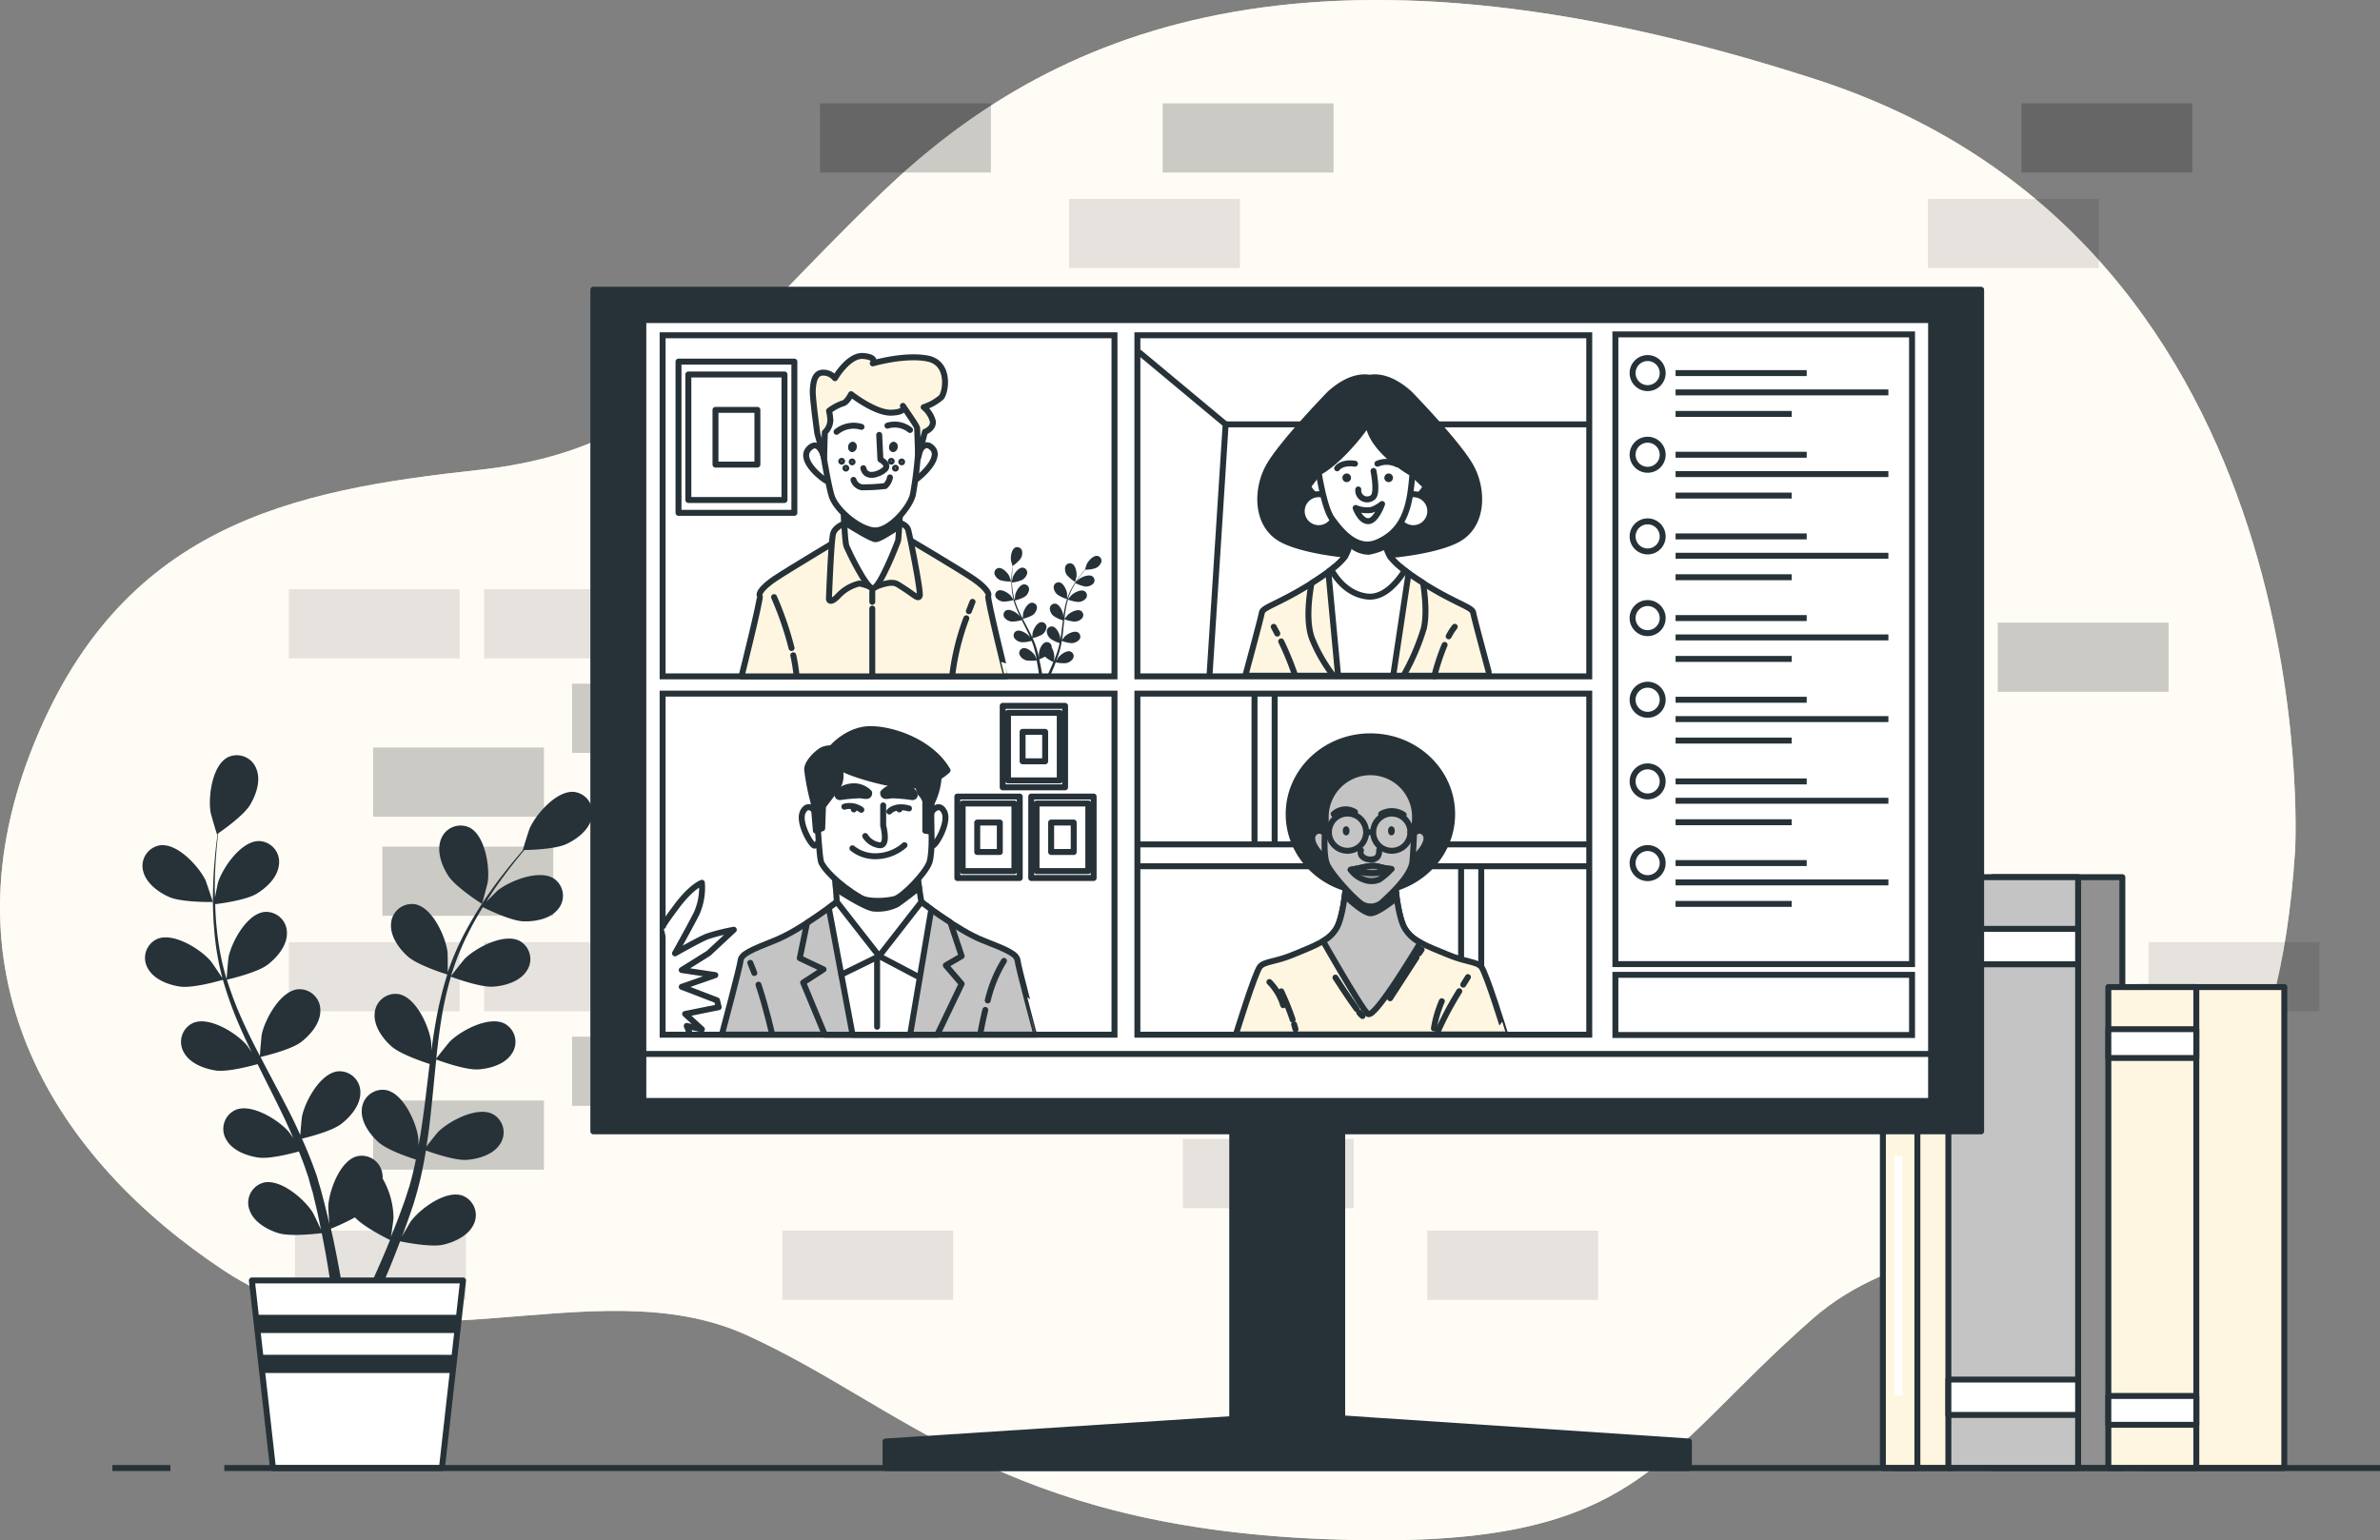 <svg xmlns="http://www.w3.org/2000/svg" width="400" height="258.929" viewBox="0 0 400 258.929">
  <rect x="0" y="0" width="400" height="258.929" fill="#808080" stroke="none"/>
  <g id="Group_video-bro" data-name="Group video-bro" transform="translate(-19.894 -21.23)">
    <g id="freepik--background-simple--inject-253" transform="translate(19.894 21.23)">
      <path id="Tracé_580" data-name="Tracé 580" d="M405.631,164.119s5.705-101.554-80.444-129.51-129.51-7.417-156.9,18.827S131.778,96.8,100.4,100.22s-60.476,9.128-75.31,47.354,3.994,68.463,32.52,87.291,61.617-1.141,87.861,10.84,42.79,31.95,96.419,34.232,55.341-13.122,82.727-37.084S400.5,243.992,405.631,164.119Z" transform="translate(-19.894 -21.23)" fill="#fff6e1"/>
      <path id="Tracé_581" data-name="Tracé 581" d="M405.631,164.119s5.705-101.554-80.444-129.51-129.51-7.417-156.9,18.827S131.778,96.8,100.4,100.22s-60.476,9.128-75.31,47.354,3.994,68.463,32.52,87.291,61.617-1.141,87.861,10.84,42.79,31.95,96.419,34.232,55.341-13.122,82.727-37.084S400.5,243.992,405.631,164.119Z" transform="translate(-19.894 -21.23)" fill="#fff" opacity="0.7"/>
    </g>
    <g id="freepik--Wall--inject-253" transform="translate(68.432 38.603)">
      <rect id="Rectangle_443" data-name="Rectangle 443" width="28.72" height="11.627" transform="translate(47.605 97.56)" opacity="0.2"/>
      <rect id="Rectangle_444" data-name="Rectangle 444" width="28.72" height="11.627" transform="translate(146.865 65.611)" opacity="0.2"/>
      <rect id="Rectangle_445" data-name="Rectangle 445" width="28.72" height="11.627" transform="translate(235.867 65.611)" opacity="0.2"/>
      <rect id="Rectangle_446" data-name="Rectangle 446" width="28.72" height="11.627" transform="translate(287.215 87.291)" opacity="0.2"/>
      <rect id="Rectangle_447" data-name="Rectangle 447" width="28.72" height="11.627" transform="translate(131.136 81.677)" opacity="0.1"/>
      <rect id="Rectangle_448" data-name="Rectangle 448" width="28.72" height="11.627" transform="translate(81.294 65.611)" opacity="0.2"/>
      <rect id="Rectangle_449" data-name="Rectangle 449" width="28.72" height="11.627" transform="translate(65.565 81.677)" opacity="0.1"/>
      <rect id="Rectangle_450" data-name="Rectangle 450" width="28.72" height="11.627" transform="translate(98.393 81.677)" opacity="0.1"/>
      <rect id="Rectangle_451" data-name="Rectangle 451" width="28.72" height="11.627" transform="translate(14.166 108.292)" opacity="0.2"/>
      <rect id="Rectangle_452" data-name="Rectangle 452" width="28.72" height="11.627" transform="translate(0 81.677)" opacity="0.1"/>
      <rect id="Rectangle_453" data-name="Rectangle 453" width="28.72" height="11.627" transform="translate(32.828 81.677)" opacity="0.1"/>
      <rect id="Rectangle_454" data-name="Rectangle 454" width="28.72" height="11.627" transform="translate(146.865 0)" opacity="0.2"/>
      <rect id="Rectangle_455" data-name="Rectangle 455" width="28.72" height="11.627" transform="translate(131.136 16.066)" opacity="0.1"/>
      <rect id="Rectangle_456" data-name="Rectangle 456" width="28.72" height="11.627" transform="translate(291.209 0)" opacity="0.2"/>
      <rect id="Rectangle_457" data-name="Rectangle 457" width="28.72" height="11.627" transform="translate(275.479 16.066)" opacity="0.1"/>
      <rect id="Rectangle_458" data-name="Rectangle 458" width="28.72" height="11.627" transform="translate(89.282 0)" opacity="0.2"/>
      <rect id="Rectangle_459" data-name="Rectangle 459" width="28.72" height="11.627" transform="translate(98.393 48.386)" opacity="0.1"/>
      <rect id="Rectangle_460" data-name="Rectangle 460" width="28.72" height="11.627" transform="translate(180.19 124.946)" opacity="0.2"/>
      <rect id="Rectangle_461" data-name="Rectangle 461" width="28.72" height="11.627" transform="translate(180.19 156.325)" opacity="0.2"/>
      <rect id="Rectangle_462" data-name="Rectangle 462" width="28.72" height="11.627" transform="translate(47.605 156.895)" opacity="0.2"/>
      <rect id="Rectangle_463" data-name="Rectangle 463" width="28.72" height="11.627" transform="translate(229.523 141.012)" opacity="0.1"/>
      <rect id="Rectangle_464" data-name="Rectangle 464" width="28.72" height="11.627" transform="translate(213.851 156.216)" opacity="0.1"/>
      <rect id="Rectangle_465" data-name="Rectangle 465" width="28.72" height="11.627" transform="translate(312.569 141.012)" opacity="0.1"/>
      <rect id="Rectangle_466" data-name="Rectangle 466" width="28.72" height="11.627" transform="translate(296.891 156.216)" opacity="0.1"/>
      <rect id="Rectangle_467" data-name="Rectangle 467" width="28.72" height="11.627" transform="translate(146.865 124.946)" opacity="0.2"/>
      <rect id="Rectangle_468" data-name="Rectangle 468" width="28.72" height="11.627" transform="translate(163.958 141.012)" opacity="0.1"/>
      <rect id="Rectangle_469" data-name="Rectangle 469" width="28.72" height="11.627" transform="translate(150.266 174.102)" opacity="0.1"/>
      <rect id="Rectangle_470" data-name="Rectangle 470" width="28.72" height="11.627" transform="translate(191.344 189.506)" opacity="0.1"/>
      <rect id="Rectangle_471" data-name="Rectangle 471" width="28.72" height="11.627" transform="translate(82.943 189.506)" opacity="0.1"/>
      <rect id="Rectangle_472" data-name="Rectangle 472" width="28.72" height="11.627" transform="translate(1.044 189.506)" opacity="0.1"/>
      <rect id="Rectangle_473" data-name="Rectangle 473" width="28.72" height="11.627" transform="translate(105.462 101.645)" opacity="0.1"/>
      <rect id="Rectangle_474" data-name="Rectangle 474" width="28.72" height="11.627" transform="translate(138.284 101.645)" opacity="0.1"/>
      <rect id="Rectangle_475" data-name="Rectangle 475" width="28.72" height="11.627" transform="translate(229.569 101.645)" opacity="0.1"/>
      <rect id="Rectangle_476" data-name="Rectangle 476" width="28.72" height="11.627" transform="translate(81.294 124.946)" opacity="0.2"/>
      <rect id="Rectangle_477" data-name="Rectangle 477" width="28.72" height="11.627" transform="translate(112.919 158.127)" opacity="0.1"/>
      <rect id="Rectangle_478" data-name="Rectangle 478" width="28.72" height="11.627" transform="translate(15.729 124.946)" opacity="0.2"/>
      <rect id="Rectangle_479" data-name="Rectangle 479" width="28.72" height="11.627" transform="translate(14.166 167.627)" opacity="0.2"/>
      <rect id="Rectangle_480" data-name="Rectangle 480" width="28.72" height="11.627" transform="translate(0 141.012)" opacity="0.1"/>
      <rect id="Rectangle_481" data-name="Rectangle 481" width="28.72" height="11.627" transform="translate(32.828 141.012)" opacity="0.1"/>
    </g>
    <g id="freepik--Plant--inject-253" transform="translate(43.841 148.19)">
      <path id="Tracé_582" data-name="Tracé 582" d="M66.376,278.974c2.122.93,7.32.833,7.326.833s-1.141-3.423-1.215-3.606c-1.141-2.385-4.747-6.321-7.679-5.922a3.5,3.5,0,0,0-2.813,4.393C62.513,276.674,64.567,278.186,66.376,278.974Z" transform="translate(-61.867 -255.137)" fill="#263238"/>
      <path id="Tracé_583" data-name="Tracé 583" d="M68.49,282.648c2.208.32,6.846-1.027,7.211-1.141a61.96,61.96,0,0,0,2.813,7.782c.633,1.478,1.324,2.944,2.031,4.4-.422-.616-.8-1.17-.867-1.238-1.712-2-6.276-4.844-8.969-3.691a3.5,3.5,0,0,0-1.552,4.975c1,1.831,3.423,2.738,5.369,3.024s5.956-.776,7.006-1.073c.28.571.571,1.141.827,1.672,1.346,2.676,2.693,5.334,3.942,7.987.439.936.839,1.871,1.238,2.807-.377-.571-.7-1.01-.753-1.078-1.712-2-6.276-4.844-8.969-3.686a3.5,3.5,0,0,0-1.552,4.975c1,1.831,3.423,2.738,5.369,3.024s5.568-.679,6.846-1.021c.382.97.765,1.94,1.1,2.9.205.656.456,1.278.628,1.951s.365,1.318.571,1.968c.3,1.267.622,2.567.89,3.805.188.862.354,1.712.525,2.522-.428-.936-1.3-2.75-1.392-2.893-1.4-2.236-5.437-5.734-8.307-5a3.5,3.5,0,0,0-2.282,4.684c.719,1.963,2.961,3.223,4.849,3.8,2.082.633,6.681.051,7.257,0,.274,1.375.531,2.716.753,3.994.491,2.8.862,5.306,1.141,7.417h1.94c-.337-2.2-.782-4.815-1.364-7.753-.274-1.4-.571-2.887-.941-4.41a36.835,36.835,0,0,0,4.045-1.906c1.518,1.643,5.4,3.56,5.9,3.805-.525,1.3-1.055,2.556-1.569,3.737-1.073,2.47-2.094,4.661-3,6.527h2.1c.776-1.712,1.626-3.674,2.51-5.842.542-1.318,1.1-2.739,1.649-4.2.571.12,5.135,1.044,7.234.57,1.928-.439,4.256-1.523,5.135-3.423a3.509,3.509,0,0,0-1.934-4.844c-2.807-.941-7.092,2.248-8.661,4.376-.091.12-.941,1.6-1.466,2.533.223-.6.445-1.175.668-1.791.451-1.221.861-2.453,1.307-3.777.194-.645.388-1.3.571-1.957s.348-1.364.525-2.054c.382-1.6.69-3.241.964-4.9,1.073.388,4.889,1.712,6.846,1.575s4.439-.862,5.58-2.613a3.5,3.5,0,0,0-1.181-5.078c-2.63-1.352-7.343,1.141-9.214,3.012-.12.114-1.312,1.6-1.951,2.436.154-1,.319-2,.445-3.018.359-2.932.639-5.916.93-8.889.086-.907.188-1.814.28-2.721.382.143,4.884,1.82,7.1,1.66,1.968-.137,4.439-.862,5.58-2.613a3.5,3.5,0,0,0-1.181-5.078c-2.63-1.352-7.343,1.141-9.214,3.012-.143.137-1.86,2.282-2.282,2.853.217-2,.445-3.994.747-5.945a61.374,61.374,0,0,1,1.712-7.816c.177.068,4.872,1.837,7.137,1.677,1.974-.137,4.444-.862,5.58-2.613a3.5,3.5,0,0,0-1.175-5.078c-2.63-1.352-7.343,1.141-9.22,3.012-.143.143-1.991,2.453-2.282,2.9.046-.148.074-.308.12-.456a45.4,45.4,0,0,1,3.092-7.417c.673-1.312,1.392-2.533,2.117-3.708.839.422,4.7,2.282,6.761,2.379,1.974.074,4.507-.371,5.831-1.985a3.5,3.5,0,0,0-.61-5.175c-2.465-1.637-7.417.331-9.494,1.974-.114.091-1.141,1.141-1.906,1.894.337-.525.673-1.073,1-1.569,1.238-1.86,2.488-3.492,3.606-4.929.639-.81,1.238-1.529,1.8-2.2,1.038,0,5.226-.143,7.057-1s3.828-2.4,4.262-4.444a3.5,3.5,0,0,0-2.927-4.313c-2.944-.32-6.441,3.714-7.514,6.127-.1.211-1.175,3.64-1.141,3.64h.04c-.571.633-1.141,1.318-1.774,2.077-1.141,1.415-2.442,3.024-3.726,4.867a63,63,0,0,0-3.857,6.15,45.364,45.364,0,0,0-3.3,7.417v.1c0-.867,0-3.292-.046-3.48-.342-2.619-2.539-7.485-5.449-8.022a3.5,3.5,0,0,0-4.039,3.292c-.171,2.082,1.341,4.171,2.813,5.483,1.66,1.483,6.276,2.921,6.635,3.035a61.7,61.7,0,0,0-1.945,8.039c-.285,1.58-.519,3.184-.736,4.8a14.038,14.038,0,0,0-.034-1.518c-.342-2.619-2.539-7.485-5.449-8.022a3.5,3.5,0,0,0-4.039,3.292c-.171,2.082,1.341,4.171,2.813,5.483s5.4,2.642,6.436,2.972c-.08.616-.16,1.232-.234,1.854-.354,2.967-.7,5.933-1.141,8.832-.148,1.021-.331,2.02-.513,3.024a10.358,10.358,0,0,0-.034-1.312c-.337-2.619-2.533-7.485-5.443-8.022a3.509,3.509,0,0,0-4.045,3.292c-.171,2.082,1.341,4.165,2.813,5.483s5.021,2.51,6.276,2.91c-.217,1.016-.434,2.042-.685,3.018-.194.668-.331,1.318-.571,1.974l-.628,1.945c-.445,1.221-.9,2.488-1.364,3.669-.314.822-.633,1.6-.947,2.391.16-1.016.434-3.012.434-3.178a13.584,13.584,0,0,0-1.826-6.618,3.937,3.937,0,0,0-.046-.776,3.5,3.5,0,0,0-4.285-2.967c-2.853.759-4.673,5.779-4.81,8.415,0,.16.1,1.86.177,2.927-.143-.622-.274-1.227-.434-1.866-.3-1.267-.633-2.516-.993-3.868-.194-.645-.394-1.3-.571-1.957s-.462-1.329-.7-2c-.571-1.546-1.21-3.087-1.9-4.621,1.107-.262,5.026-1.261,6.6-2.47s3.229-3.166,3.218-5.255a3.509,3.509,0,0,0-3.788-3.589c-2.938.319-5.494,5.009-6.025,7.594-.034.165-.211,2.065-.285,3.109-.422-.919-.839-1.843-1.289-2.761-1.318-2.647-2.733-5.283-4.131-7.925-.428-.81-.844-1.62-1.267-2.43.394-.091,5.078-1.175,6.846-2.527,1.563-1.2,3.223-3.166,3.212-5.255A3.509,3.509,0,0,0,88.31,283.1c-2.967.314-5.506,5-6.076,7.582-.04.2-.285,2.933-.314,3.629-.93-1.78-1.837-3.572-2.659-5.369a60.958,60.958,0,0,1-2.887-7.457c.183-.04,5.072-1.141,6.881-2.539,1.563-1.2,3.223-3.166,3.212-5.255a3.509,3.509,0,0,0-3.783-3.589c-2.944.319-5.5,5.009-6.03,7.594-.046.205-.308,3.149-.319,3.686-.046-.148-.108-.3-.148-.445a44.757,44.757,0,0,1-1.5-7.879c-.165-1.466-.24-2.881-.28-4.262.93-.114,5.186-.679,6.949-1.746s3.554-2.8,3.765-4.872a3.5,3.5,0,0,0-3.366-3.994c-2.955,0-6.008,4.37-6.846,6.886-.046.137-.342,1.575-.542,2.624,0-.622-.034-1.261-.029-1.86,0-2.236.143-4.285.285-6.1.086-1.033.188-1.963.291-2.853.856-.571,4.279-3.007,5.329-4.735s1.871-4.114,1.1-6.059a3.5,3.5,0,0,0-4.821-1.98c-2.63,1.358-3.32,6.652-2.887,9.26.04.223,1.033,3.68,1.078,3.651h.1c-.114.839-.228,1.712-.337,2.716-.177,1.814-.365,3.862-.416,6.11a60.747,60.747,0,0,0,.183,7.263,45.277,45.277,0,0,0,1.346,7.987.572.572,0,0,0,0,.091c-.468-.73-1.837-2.733-1.957-2.853-1.712-2-6.276-4.844-8.974-3.686a3.5,3.5,0,0,0-1.552,4.975C64.131,281.455,66.538,282.362,68.49,282.648Z" transform="translate(-62.189 -243.761)" fill="#263238"/>
      <path id="Tracé_584" data-name="Tracé 584" d="M156.465,277.633c.046,0,.947-3.452.976-3.674.365-2.619-.468-7.89-3.132-9.18a3.509,3.509,0,0,0-4.77,2.111c-.713,1.963.194,4.37,1.267,6.03C152.066,274.866,156.459,277.633,156.465,277.633Z" transform="translate(-99.411 -252.656)" fill="#263238"/>
      <path id="Tracé_585" data-name="Tracé 585" d="M126.034,430.043h-28.4L94.09,398.51h35.493Z" transform="translate(-75.706 -310.221)" fill="#fff" stroke="#263238" stroke-linecap="round" stroke-linejoin="round" stroke-width="1"/>
      <path id="Tracé_586" data-name="Tracé 586" d="M95.23,408.63l.342,3.058h33.507l.342-3.058Z" transform="translate(-76.195 -314.568)" fill="#263238"/>
      <path id="Tracé_587" data-name="Tracé 587" d="M128.887,423.472l.342-3.052H96.55l.348,3.052Z" transform="translate(-76.762 -319.631)" fill="#263238"/>
    </g>
    <g id="freepik--Books--inject-253" transform="translate(336.346 168.683)">
      <rect id="Rectangle_482" data-name="Rectangle 482" width="9.619" height="63.397" transform="translate(1.974 35.932)" fill="#fff6e1" stroke="#263238" stroke-linecap="round" stroke-linejoin="round" stroke-width="1"/>
      <rect id="Rectangle_483" data-name="Rectangle 483" width="5.797" height="63.397" transform="translate(0 35.932)" fill="#fff6e1" stroke="#263238" stroke-linecap="round" stroke-linejoin="round" stroke-width="1"/>
      <rect id="Rectangle_484" data-name="Rectangle 484" width="1.346" height="40.279" transform="translate(1.928 46.852)" fill="#fff"/>
      <rect id="Rectangle_485" data-name="Rectangle 485" width="21.806" height="99.329" transform="translate(18.439)" fill="#919191" stroke="#263238" stroke-linecap="round" stroke-linejoin="round" stroke-width="1"/>
      <rect id="Rectangle_486" data-name="Rectangle 486" width="21.806" height="99.329" transform="translate(11.005)" fill="#c4c4c4" stroke="#263238" stroke-linecap="round" stroke-linejoin="round" stroke-width="1"/>
      <rect id="Rectangle_487" data-name="Rectangle 487" width="21.806" height="5.951" transform="translate(11.005 8.695)" fill="#fff" stroke="#263238" stroke-linecap="round" stroke-linejoin="round" stroke-width="1"/>
      <rect id="Rectangle_488" data-name="Rectangle 488" width="21.806" height="5.951" transform="translate(11.005 84.455)" fill="#fff" stroke="#263238" stroke-linecap="round" stroke-linejoin="round" stroke-width="1"/>
      <rect id="Rectangle_489" data-name="Rectangle 489" width="24.533" height="80.855" transform="translate(42.932 18.474)" fill="#fff6e1" stroke="#263238" stroke-linecap="round" stroke-linejoin="round" stroke-width="1"/>
      <rect id="Rectangle_490" data-name="Rectangle 490" width="14.788" height="80.855" transform="translate(37.889 18.474)" fill="#fff6e1" stroke="#263238" stroke-linecap="round" stroke-linejoin="round" stroke-width="1"/>
      <rect id="Rectangle_491" data-name="Rectangle 491" width="14.788" height="4.844" transform="translate(37.889 25.554)" fill="#fff" stroke="#263238" stroke-linecap="round" stroke-linejoin="round" stroke-width="1"/>
      <rect id="Rectangle_492" data-name="Rectangle 492" width="14.788" height="4.844" transform="translate(37.889 87.217)" fill="#fff" stroke="#263238" stroke-linecap="round" stroke-linejoin="round" stroke-width="1"/>
    </g>
    <g id="freepik--Device--inject-253" transform="translate(119.614 69.936)">
      <rect id="Rectangle_493" data-name="Rectangle 493" width="18.479" height="74.562" transform="translate(107.379 122.989)" fill="#263238" stroke="#263238" stroke-linecap="round" stroke-linejoin="round" stroke-width="1"/>
      <rect id="Rectangle_494" data-name="Rectangle 494" width="233.243" height="141.474" transform="translate(0 0)" fill="#263238" stroke="#263238" stroke-linecap="round" stroke-linejoin="round" stroke-width="1"/>
      <rect id="Rectangle_495" data-name="Rectangle 495" width="216.43" height="131.278" transform="translate(8.404 5.095)" fill="#fff" stroke="#263238" stroke-linecap="round" stroke-linejoin="round" stroke-width="1"/>
      <rect id="Rectangle_496" data-name="Rectangle 496" width="216.43" height="7.908" transform="translate(8.404 128.466)" fill="#fff" stroke="#263238" stroke-linecap="round" stroke-linejoin="round" stroke-width="1"/>
      <path id="Tracé_588" data-name="Tracé 588" d="M349.28,438.2l-68.52,4.427v4.461H415.781v-4.461Z" transform="translate(-231.649 -249.013)" fill="#263238" stroke="#263238" stroke-linecap="round" stroke-linejoin="round" stroke-width="1"/>
      <rect id="Rectangle_497" data-name="Rectangle 497" width="49.858" height="105.856" transform="translate(171.774 7.508)" fill="none" stroke="#263238" stroke-miterlimit="10" stroke-width="1"/>
      <rect id="Rectangle_498" data-name="Rectangle 498" width="49.858" height="10.115" transform="translate(171.774 115.167)" fill="none" stroke="#263238" stroke-miterlimit="10" stroke-width="1"/>
      <path id="Tracé_589" data-name="Tracé 589" d="M505.885,129.257a2.527,2.527,0,1,0-2.527,2.527A2.527,2.527,0,0,0,505.885,129.257Z" transform="translate(-326.163 -115.245)" fill="none" stroke="#263238" stroke-miterlimit="10" stroke-width="1"/>
      <line id="Ligne_55" data-name="Ligne 55" x2="22.039" transform="translate(181.89 14.012)" fill="none" stroke="#263238" stroke-miterlimit="10" stroke-width="1"/>
      <line id="Ligne_56" data-name="Ligne 56" x2="35.766" transform="translate(181.89 17.258)" fill="none" stroke="#263238" stroke-miterlimit="10" stroke-width="1"/>
      <line id="Ligne_57" data-name="Ligne 57" x2="19.512" transform="translate(181.89 20.876)" fill="none" stroke="#263238" stroke-miterlimit="10" stroke-width="1"/>
      <path id="Tracé_590" data-name="Tracé 590" d="M505.885,153.317a2.527,2.527,0,1,0-2.527,2.527A2.527,2.527,0,0,0,505.885,153.317Z" transform="translate(-326.163 -125.578)" fill="none" stroke="#263238" stroke-miterlimit="10" stroke-width="1"/>
      <line id="Ligne_58" data-name="Ligne 58" x2="22.039" transform="translate(181.89 27.739)" fill="none" stroke="#263238" stroke-miterlimit="10" stroke-width="1"/>
      <line id="Ligne_59" data-name="Ligne 59" x2="35.766" transform="translate(181.89 30.991)" fill="none" stroke="#263238" stroke-miterlimit="10" stroke-width="1"/>
      <line id="Ligne_60" data-name="Ligne 60" x2="19.512" transform="translate(181.89 34.602)" fill="none" stroke="#263238" stroke-miterlimit="10" stroke-width="1"/>
      <path id="Tracé_591" data-name="Tracé 591" d="M505.885,177.377a2.527,2.527,0,1,0-2.527,2.527A2.527,2.527,0,0,0,505.885,177.377Z" transform="translate(-326.163 -135.911)" fill="none" stroke="#263238" stroke-miterlimit="10" stroke-width="1"/>
      <line id="Ligne_61" data-name="Ligne 61" x2="22.039" transform="translate(181.89 41.466)" fill="none" stroke="#263238" stroke-miterlimit="10" stroke-width="1"/>
      <line id="Ligne_62" data-name="Ligne 62" x2="35.766" transform="translate(181.89 44.718)" fill="none" stroke="#263238" stroke-miterlimit="10" stroke-width="1"/>
      <line id="Ligne_63" data-name="Ligne 63" x2="19.512" transform="translate(181.89 48.329)" fill="none" stroke="#263238" stroke-miterlimit="10" stroke-width="1"/>
      <path id="Tracé_592" data-name="Tracé 592" d="M505.885,201.442a2.528,2.528,0,1,0-.738,1.791,2.527,2.527,0,0,0,.738-1.791Z" transform="translate(-326.163 -146.249)" fill="none" stroke="#263238" stroke-miterlimit="10" stroke-width="1"/>
      <line id="Ligne_64" data-name="Ligne 64" x2="22.039" transform="translate(181.89 55.193)" fill="none" stroke="#263238" stroke-miterlimit="10" stroke-width="1"/>
      <line id="Ligne_65" data-name="Ligne 65" x2="35.766" transform="translate(181.89 58.445)" fill="none" stroke="#263238" stroke-miterlimit="10" stroke-width="1"/>
      <line id="Ligne_66" data-name="Ligne 66" x2="19.512" transform="translate(181.89 62.062)" fill="none" stroke="#263238" stroke-miterlimit="10" stroke-width="1"/>
      <path id="Tracé_593" data-name="Tracé 593" d="M505.885,225.507a2.527,2.527,0,1,0-2.527,2.527A2.527,2.527,0,0,0,505.885,225.507Z" transform="translate(-326.163 -156.582)" fill="none" stroke="#263238" stroke-miterlimit="10" stroke-width="1"/>
      <line id="Ligne_67" data-name="Ligne 67" x2="22.039" transform="translate(181.89 68.925)" fill="none" stroke="#263238" stroke-miterlimit="10" stroke-width="1"/>
      <line id="Ligne_68" data-name="Ligne 68" x2="35.766" transform="translate(181.89 72.177)" fill="none" stroke="#263238" stroke-miterlimit="10" stroke-width="1"/>
      <line id="Ligne_69" data-name="Ligne 69" x2="19.512" transform="translate(181.89 75.789)" fill="none" stroke="#263238" stroke-miterlimit="10" stroke-width="1"/>
      <path id="Tracé_594" data-name="Tracé 594" d="M505.885,249.567a2.527,2.527,0,1,0-2.527,2.527A2.527,2.527,0,0,0,505.885,249.567Z" transform="translate(-326.163 -166.915)" fill="none" stroke="#263238" stroke-miterlimit="10" stroke-width="1"/>
      <line id="Ligne_70" data-name="Ligne 70" x2="22.039" transform="translate(181.89 82.652)" fill="none" stroke="#263238" stroke-miterlimit="10" stroke-width="1"/>
      <line id="Ligne_71" data-name="Ligne 71" x2="35.766" transform="translate(181.89 85.904)" fill="none" stroke="#263238" stroke-miterlimit="10" stroke-width="1"/>
      <line id="Ligne_72" data-name="Ligne 72" x2="19.512" transform="translate(181.89 89.516)" fill="none" stroke="#263238" stroke-miterlimit="10" stroke-width="1"/>
      <path id="Tracé_595" data-name="Tracé 595" d="M505.885,273.632a2.527,2.527,0,1,0-.738,1.791A2.527,2.527,0,0,0,505.885,273.632Z" transform="translate(-326.163 -177.253)" fill="none" stroke="#263238" stroke-miterlimit="10" stroke-width="1"/>
      <line id="Ligne_73" data-name="Ligne 73" x2="22.039" transform="translate(181.89 96.379)" fill="none" stroke="#263238" stroke-miterlimit="10" stroke-width="1"/>
      <line id="Ligne_74" data-name="Ligne 74" x2="35.766" transform="translate(181.89 99.631)" fill="none" stroke="#263238" stroke-miterlimit="10" stroke-width="1"/>
      <line id="Ligne_75" data-name="Ligne 75" x2="19.512" transform="translate(181.89 103.243)" fill="none" stroke="#263238" stroke-miterlimit="10" stroke-width="1"/>
    </g>
    <g id="freepik--character-4--inject-253" transform="translate(210.973 137.492)">
      <rect id="Rectangle_499" data-name="Rectangle 499" width="75.943" height="57.338" transform="translate(0.08 0.337)" fill="#fff" stroke="#263238" stroke-miterlimit="10" stroke-width="1"/>
      <line id="Ligne_76" data-name="Ligne 76" x2="75.937" transform="translate(0 25.685)" fill="none" stroke="#263238" stroke-miterlimit="10" stroke-width="1"/>
      <line id="Ligne_77" data-name="Ligne 77" x2="75.937" transform="translate(0 29.359)" fill="none" stroke="#263238" stroke-miterlimit="10" stroke-width="1"/>
      <line id="Ligne_78" data-name="Ligne 78" y2="28.036" transform="translate(57.869 29.639)" fill="none" stroke="#263238" stroke-miterlimit="10" stroke-width="1"/>
      <line id="Ligne_79" data-name="Ligne 79" y2="28.036" transform="translate(54.485 29.639)" fill="none" stroke="#263238" stroke-miterlimit="10" stroke-width="1"/>
      <line id="Ligne_80" data-name="Ligne 80" y2="25.491" transform="translate(23.146)" fill="none" stroke="#263238" stroke-miterlimit="10" stroke-width="1"/>
      <line id="Ligne_81" data-name="Ligne 81" y2="25.491" transform="translate(19.763)" fill="none" stroke="#263238" stroke-miterlimit="10" stroke-width="1"/>
      <path id="Tracé_596" data-name="Tracé 596" d="M425.2,295.36c-.827-.913-2.562-.747-5.705-2.071s-6.276-2.316-7.366-4.8-1.409-7.371-1.409-7.371l-4.1.764-4.1-.764s-.337,4.884-1.421,7.348-4.222,3.475-7.366,4.8-4.884,1.141-5.705,2.071-4.056,11.411-4.056,11.411h45.277S426.028,296.273,425.2,295.36Z" transform="translate(-367.338 -249.108)" fill="#fff6e1" stroke="#263238" stroke-linecap="round" stroke-linejoin="round" stroke-width="1"/>
      <path id="Tracé_597" data-name="Tracé 597" d="M423.153,288.451c-1.078-2.487-1.409-7.371-1.409-7.371l-4.1.765-4.1-.765s-.331,4.907-1.415,7.371a5.8,5.8,0,0,1-2.476,2.585c1.375,2.408,6.527,11.371,7.525,12.232s6.921-8.82,8.837-11.981A6.179,6.179,0,0,1,423.153,288.451Z" transform="translate(-378.367 -249.091)" fill="#c4c4c4" stroke="#263238" stroke-linecap="round" stroke-linejoin="round" stroke-width="1"/>
      <path id="Tracé_598" data-name="Tracé 598" d="M424.766,283.83c-.131-1.141-.2-2.117-.228-2.51l-.171-.165-3.937.73-4.1-.764s-.057.987-.194,2.322c1.181,1.113,3.263,2.933,4.273,2.933S423.414,284.885,424.766,283.83Z" transform="translate(-381.15 -249.108)" fill="#263238" stroke="#263238" stroke-linecap="round" stroke-linejoin="round" stroke-width="1"/>
      <path id="Tracé_599" data-name="Tracé 599" d="M401.12,323.05c.086.274.165.571.234.833" transform="translate(-374.699 -267.115)" fill="none" stroke="#263238" stroke-linecap="round" stroke-linejoin="round" stroke-width="1"/>
      <path id="Tracé_600" data-name="Tracé 600" d="M397.33,313.33a43.469,43.469,0,0,1,1.911,4.747" transform="translate(-373.071 -262.941)" fill="none" stroke="#263238" stroke-linecap="round" stroke-linejoin="round" stroke-width="1"/>
      <path id="Tracé_601" data-name="Tracé 601" d="M393.84,310.58a9.522,9.522,0,0,1,2.322,3.891" transform="translate(-371.572 -261.76)" fill="none" stroke="#263238" stroke-linecap="round" stroke-linejoin="round" stroke-width="1"/>
      <path id="Tracé_602" data-name="Tracé 602" d="M447.064,313.29a56.114,56.114,0,0,0-3.594,6.732" transform="translate(-392.887 -262.924)" fill="none" stroke="#263238" stroke-linecap="round" stroke-linejoin="round" stroke-width="1"/>
      <path id="Tracé_603" data-name="Tracé 603" d="M451.727,309.13s-.314.5-.787,1.267" transform="translate(-396.095 -261.137)" fill="none" stroke="#263238" stroke-linecap="round" stroke-linejoin="round" stroke-width="1"/>
      <path id="Tracé_604" data-name="Tracé 604" d="M443.629,316.24A19.341,19.341,0,0,0,442.3,320.8" transform="translate(-392.385 -264.191)" fill="none" stroke="#263238" stroke-linecap="round" stroke-linejoin="round" stroke-width="1"/>
      <line id="Ligne_82" data-name="Ligne 82" x1="4.439" y2="6.863" transform="translate(42.55 44.689)" fill="none" stroke="#263238" stroke-linecap="round" stroke-linejoin="round" stroke-width="1"/>
      <line id="Ligne_83" data-name="Ligne 83" x1="0.428" y2="0.656" transform="translate(47.422 43.354)" fill="none" stroke="#263238" stroke-linecap="round" stroke-linejoin="round" stroke-width="1"/>
      <path id="Tracé_605" data-name="Tracé 605" d="M420.27,319.52a2.367,2.367,0,0,0,.57.61" transform="translate(-382.923 -265.599)" fill="none" stroke="#263238" stroke-linecap="round" stroke-linejoin="round" stroke-width="1"/>
      <path id="Tracé_606" data-name="Tracé 606" d="M413.29,309.27s2.191,3.423,3.549,5.266" transform="translate(-379.926 -261.197)" fill="none" stroke="#263238" stroke-linecap="round" stroke-linejoin="round" stroke-width="1"/>
      <ellipse id="Ellipse_35" data-name="Ellipse 35" cx="13.738" cy="13.076" rx="13.738" ry="13.076" transform="translate(25.503 7.514)" fill="#263238" stroke="#263238" stroke-linecap="round" stroke-linejoin="round" stroke-width="1"/>
      <path id="Tracé_607" data-name="Tracé 607" d="M408.789,266.57s-1.329-1.329-2.191.068,1.991,4.382,2.282,3.851S408.789,266.57,408.789,266.57Z" transform="translate(-376.982 -242.614)" fill="#c4c4c4" stroke="#263238" stroke-linecap="round" stroke-linejoin="round" stroke-width="1"/>
      <path id="Tracé_608" data-name="Tracé 608" d="M435.851,266.57s1.324-1.329,2.191.068-2,4.382-2.282,3.851S435.851,266.57,435.851,266.57Z" transform="translate(-389.53 -242.614)" fill="#c4c4c4" stroke="#263238" stroke-linecap="round" stroke-linejoin="round" stroke-width="1"/>
      <path id="Tracé_609" data-name="Tracé 609" d="M425.291,256.452a7.508,7.508,0,1,0-15.011,0v.571h0s-.571,5.3.223,7.172,5.038,6.378,6.036,6.818a2.911,2.911,0,0,0,3.235-.417c.411-.428,4.855-4.193,5.078-6.846.183-2.219.291-5.055.319-5.916A7.736,7.736,0,0,0,425.291,256.452Z" transform="translate(-378.548 -235.2)" fill="#c4c4c4" stroke="#263238" stroke-linecap="round" stroke-linejoin="round" stroke-width="1"/>
      <path id="Tracé_610" data-name="Tracé 610" d="M420.766,271.743a1.01,1.01,0,0,0,.131.93,1.917,1.917,0,0,0,1.529.6c.668,0,1.466-.262,1.4-1.592" transform="translate(-383.111 -245.053)" fill="none" stroke="#263238" stroke-linecap="round" stroke-linejoin="round" stroke-width="1"/>
      <path id="Tracé_611" data-name="Tracé 611" d="M421.369,276.34a12.7,12.7,0,0,0-1.592.262c-.867.2-2,.4-2,.4a4.69,4.69,0,0,0,2.2,1.66,3.361,3.361,0,0,0,2.59,0,10.215,10.215,0,0,0,2.06-1.791,11.412,11.412,0,0,1-1.928-.331A4.617,4.617,0,0,0,421.369,276.34Z" transform="translate(-381.854 -247.055)" fill="#9e9e9e" stroke="#263238" stroke-linecap="round" stroke-linejoin="round" stroke-width="1"/>
      <path id="Tracé_612" data-name="Tracé 612" d="M421.369,276.34a12.7,12.7,0,0,0-1.592.262c-.867.2-2,.4-2,.4s3.994,1.329,6.846-.131a11.412,11.412,0,0,1-1.928-.331A4.617,4.617,0,0,0,421.369,276.34Z" transform="translate(-381.854 -247.055)" fill="#9e9e9e" stroke="#263238" stroke-linecap="round" stroke-linejoin="round" stroke-width="1"/>
      <ellipse id="Ellipse_36" data-name="Ellipse 36" cx="0.565" cy="0.765" rx="0.565" ry="0.765" transform="translate(34.597 22.639)" fill="#263238"/>
      <ellipse id="Ellipse_37" data-name="Ellipse 37" cx="0.565" cy="0.765" rx="0.565" ry="0.765" transform="translate(42.208 22.639)" fill="#263238"/>
      <path id="Tracé_613" data-name="Tracé 613" d="M417.623,264.082A3.126,3.126,0,1,0,414.5,267.2a3.127,3.127,0,0,0,3.127-3.121Z" transform="translate(-379.101 -240.445)" fill="none" stroke="#263238" stroke-linecap="round" stroke-linejoin="round" stroke-width="1"/>
      <path id="Tracé_614" data-name="Tracé 614" d="M430.663,264.082a3.126,3.126,0,1,0-3.121,3.121A3.126,3.126,0,0,0,430.663,264.082Z" transform="translate(-384.701 -240.445)" fill="none" stroke="#263238" stroke-linecap="round" stroke-linejoin="round" stroke-width="1"/>
      <line id="Ligne_84" data-name="Ligne 84" x1="0.668" transform="translate(31.607 23.637)" fill="none" stroke="#263238" stroke-linecap="round" stroke-linejoin="round" stroke-width="1"/>
      <line id="Ligne_85" data-name="Ligne 85" x1="0.668" transform="translate(38.784 23.637)" fill="none" stroke="#263238" stroke-linecap="round" stroke-linejoin="round" stroke-width="1"/>
      <line id="Ligne_86" data-name="Ligne 86" x1="0.662" transform="translate(45.962 23.637)" fill="none" stroke="#263238" stroke-linecap="round" stroke-linejoin="round" stroke-width="1"/>
      <path id="Tracé_615" data-name="Tracé 615" d="M412.77,260.508a2.962,2.962,0,0,1,3.589-.331" transform="translate(-379.702 -239.929)" fill="none" stroke="#263238" stroke-linecap="round" stroke-linejoin="round" stroke-width="1"/>
      <path id="Tracé_616" data-name="Tracé 616" d="M426.75,260.713a3.531,3.531,0,0,1,3.788.131" transform="translate(-385.706 -240.134)" fill="none" stroke="#263238" stroke-linecap="round" stroke-linejoin="round" stroke-width="1"/>
    </g>
    <g id="freepik--character-3--inject-253" transform="translate(131.259 137.829)">
      <rect id="Rectangle_500" data-name="Rectangle 500" width="75.943" height="57.338" transform="translate(0)" fill="#fff" stroke="#263238" stroke-miterlimit="10" stroke-width="1"/>
      <rect id="Rectangle_501" data-name="Rectangle 501" width="10.486" height="13.693" transform="translate(57.155 2.06)" fill="#fff" stroke="#263238" stroke-linecap="round" stroke-linejoin="round" stroke-width="1"/>
      <rect id="Rectangle_502" data-name="Rectangle 502" width="8.701" height="11.359" transform="translate(58.045 3.229)" fill="#fff" stroke="#263238" stroke-linecap="round" stroke-linejoin="round" stroke-width="1"/>
      <rect id="Rectangle_503" data-name="Rectangle 503" width="3.794" height="4.952" transform="translate(60.499 6.43)" fill="#fff" stroke="#263238" stroke-linecap="round" stroke-linejoin="round" stroke-width="1"/>
      <rect id="Rectangle_504" data-name="Rectangle 504" width="10.486" height="13.693" transform="translate(61.954 17.304)" fill="#fff" stroke="#263238" stroke-linecap="round" stroke-linejoin="round" stroke-width="1"/>
      <rect id="Rectangle_505" data-name="Rectangle 505" width="8.701" height="11.359" transform="translate(62.844 18.474)" fill="#fff" stroke="#263238" stroke-linecap="round" stroke-linejoin="round" stroke-width="1"/>
      <rect id="Rectangle_506" data-name="Rectangle 506" width="3.794" height="4.952" transform="translate(65.297 21.674)" fill="#fff" stroke="#263238" stroke-linecap="round" stroke-linejoin="round" stroke-width="1"/>
      <rect id="Rectangle_507" data-name="Rectangle 507" width="10.486" height="13.693" transform="translate(49.533 17.304)" fill="#fff" stroke="#263238" stroke-linecap="round" stroke-linejoin="round" stroke-width="1"/>
      <rect id="Rectangle_508" data-name="Rectangle 508" width="8.701" height="11.359" transform="translate(50.423 18.474)" fill="#fff" stroke="#263238" stroke-linecap="round" stroke-linejoin="round" stroke-width="1"/>
      <rect id="Rectangle_509" data-name="Rectangle 509" width="3.794" height="4.952" transform="translate(52.876 21.674)" fill="#fff" stroke="#263238" stroke-linecap="round" stroke-linejoin="round" stroke-width="1"/>
      <path id="Tracé_617" data-name="Tracé 617" d="M219.767,306.82,219.2,305.4l2.545.571-2.818-2.579,5.643-1.141-.28-1.141-5.928-2.282L224,296.858l-5.643-.85,4.513-2.818,4.239-3.954a33.056,33.056,0,0,0-4.519,1.141c-1.409.571-5.363,2.824-5.363,2.824s2.539-4.519,3.668-6.778a10.646,10.646,0,0,0,.85-5.083s-1.712.571-4.239,3.954-2.282,3.32-2.282,3.32" transform="translate(-215.145 -249.539)" fill="#fff" stroke="#263238" stroke-linecap="round" stroke-linejoin="round" stroke-width="1"/>
      <path id="Tracé_618" data-name="Tracé 618" d="M282.244,296.876c-.114-1.113-1.626-1.78-5.819-3.423S266.064,287,266.064,287l-7.1.628-7.1-.628s-6.167,4.77-10.361,6.436-5.705,2.333-5.819,3.423-3.144,12.432-3.144,12.432h52.848S282.364,297.983,282.244,296.876Z" transform="translate(-222.584 -251.97)" fill="#c4c4c4" stroke="#263238" stroke-linecap="round" stroke-linejoin="round" stroke-width="1"/>
      <path id="Tracé_619" data-name="Tracé 619" d="M241.589,306.632c-.217-.57-.445-1.141-.679-1.712" transform="translate(-226.179 -259.666)" fill="none" stroke="#263238" stroke-linecap="round" stroke-linejoin="round" stroke-width="1"/>
      <path id="Tracé_620" data-name="Tracé 620" d="M245.612,319.661s-.867-3.994-2.282-8.3" transform="translate(-227.218 -262.432)" fill="none" stroke="#263238" stroke-linecap="round" stroke-linejoin="round" stroke-width="1"/>
      <path id="Tracé_621" data-name="Tracé 621" d="M310.87,311a22.692,22.692,0,0,1,2.721-6.647" transform="translate(-256.225 -259.421)" fill="none" stroke="#263238" stroke-linecap="round" stroke-linejoin="round" stroke-width="1"/>
      <path id="Tracé_622" data-name="Tracé 622" d="M308.63,322.965s.3-1.831.862-4.165" transform="translate(-255.263 -265.627)" fill="none" stroke="#263238" stroke-linecap="round" stroke-linejoin="round" stroke-width="1"/>
      <path id="Tracé_623" data-name="Tracé 623" d="M282.7,300.761l-2.664-3.109,2.664-1.558-1.883-5.654c-2.681-1.712-4.9-3.423-4.9-3.423l-7.1.628-7.1-.645s-2.282,1.763-5,3.52l-1.221,5.916,3.994,1.888-3.423,2.219,3.646,8.769h18.89Z" transform="translate(-232.445 -251.97)" fill="#c4c4c4" stroke="#263238" stroke-linecap="round" stroke-linejoin="round" stroke-width="1"/>
      <path id="Tracé_624" data-name="Tracé 624" d="M281.27,288.234c-1.021-.742-1.677-1.244-1.677-1.244l-7.1.628-7.1-.622s-.519.4-1.352,1l3.994,21.309h9.676Z" transform="translate(-236.113 -251.965)" fill="#fff" stroke="#263238" stroke-linecap="round" stroke-linejoin="round" stroke-width="1"/>
      <path id="Tracé_625" data-name="Tracé 625" d="M265.83,278.453l.331,4.775,7.109,9.1,7.092-9.1-.782-5Z" transform="translate(-236.881 -248.203)" fill="#fff" stroke="#263238" stroke-linecap="round" stroke-linejoin="round" stroke-width="1"/>
      <path id="Tracé_626" data-name="Tracé 626" d="M279.985,280.832l-.405-2.6-13.75.223.177,2.556c1.535,1,5.135,3.252,6.407,3.332a7.577,7.577,0,0,0,3.805-.685C276.647,283.41,278.587,281.921,279.985,280.832Z" transform="translate(-236.881 -248.203)" fill="#263238" stroke="#263238" stroke-linecap="round" stroke-linejoin="round" stroke-width="1"/>
      <path id="Tracé_627" data-name="Tracé 627" d="M258.5,260.013s-1.249-1.985-2.208-.223,1.4,5.74,1.917,5.74.953-1.249,1.1-1.911A15.523,15.523,0,0,0,258.5,260.013Z" transform="translate(-232.686 -239.971)" fill="#fff" stroke="#263238" stroke-linecap="round" stroke-linejoin="round" stroke-width="1"/>
      <path id="Tracé_628" data-name="Tracé 628" d="M293.518,260.013s1.249-1.985,2.208-.223-1.4,5.74-1.917,5.74-.953-1.249-1.1-1.911A15.523,15.523,0,0,1,293.518,260.013Z" transform="translate(-248.418 -239.971)" fill="#fff" stroke="#263238" stroke-linecap="round" stroke-linejoin="round" stroke-width="1"/>
      <path id="Tracé_629" data-name="Tracé 629" d="M260.72,254.8s.3,5.443.571,6.47,2.761,3.817,6.692,6.11c1.306.764,4.268.57,5.665.223s5.294-4.416,5.882-6.185.3-6.766.3-6.766l-.371-7.36s-13.83-5.591-15.741-4.045-2.853,7.873-2.853,8.683S260.72,254.8,260.72,254.8Z" transform="translate(-234.687 -233.063)" fill="#fff" stroke="#263238" stroke-linecap="round" stroke-linejoin="round" stroke-width="1"/>
      <path id="Tracé_630" data-name="Tracé 630" d="M271.942,253.984a3.566,3.566,0,0,0-3.166-1.033c-2.06.3-2.647,1.769-1.712,1.769a26.834,26.834,0,0,1,3.457-.3C271.48,254.571,271.942,254.668,271.942,253.984Z" transform="translate(-237.226 -237.324)" fill="#263238" stroke="#263238" stroke-linecap="round" stroke-linejoin="round" stroke-width="1"/>
      <path id="Tracé_631" data-name="Tracé 631" d="M280.06,253.987a3.549,3.549,0,0,1,3.161-1.027c2.06.3,2.647,1.769,1.712,1.769a26.922,26.922,0,0,0-3.457-.3C280.522,254.58,280.06,254.672,280.06,253.987Z" transform="translate(-242.993 -237.328)" fill="#263238" stroke="#263238" stroke-linecap="round" stroke-linejoin="round" stroke-width="1"/>
      <path id="Tracé_632" data-name="Tracé 632" d="M277.792,258.54v3.383s.958,3.532-.662,3.309a3.343,3.343,0,0,1-2.351-1.546" transform="translate(-240.725 -239.747)" fill="none" stroke="#263238" stroke-linecap="round" stroke-linejoin="round" stroke-width="1"/>
      <path id="Tracé_633" data-name="Tracé 633" d="M271,270.789a6.093,6.093,0,0,0,4.193,1.324,7.417,7.417,0,0,0,4.564-1.843" transform="translate(-239.102 -244.785)" fill="none" stroke="#263238" stroke-linecap="round" stroke-linejoin="round" stroke-width="1"/>
      <path id="Tracé_634" data-name="Tracé 634" d="M271.473,259.347a3.309,3.309,0,0,0-2.853-.519" transform="translate(-238.08 -239.817)" fill="none" stroke="#263238" stroke-linecap="round" stroke-linejoin="round" stroke-width="1"/>
      <path id="Tracé_635" data-name="Tracé 635" d="M281.87,259.8s.958-1.175,3.309-.513" transform="translate(-243.77 -239.981)" fill="none" stroke="#263238" stroke-linecap="round" stroke-linejoin="round" stroke-width="1"/>
      <path id="Tracé_636" data-name="Tracé 636" d="M271.034,259.827a.513.513,0,1,0-.513-.513.513.513,0,0,0,.513.513Z" transform="translate(-238.896 -239.859)" fill="#263238"/>
      <path id="Tracé_637" data-name="Tracé 637" d="M284.449,259.827a.514.514,0,1,0-.367-.148A.513.513,0,0,0,284.449,259.827Z" transform="translate(-244.655 -239.859)" fill="#263238"/>
      <path id="Tracé_638" data-name="Tracé 638" d="M290.13,249.923s.268,1.712.668,2a2.727,2.727,0,0,1,.662,1.2v4.946l.936.131.131-4.8a11.548,11.548,0,0,0,1.2-4.8C293.73,246.083,289.862,248.588,290.13,249.923Z" transform="translate(-247.312 -235.015)" fill="#263238" stroke="#263238" stroke-linecap="round" stroke-linejoin="round" stroke-width="1"/>
      <path id="Tracé_639" data-name="Tracé 639" d="M262.989,242.2s.8,2.134-.262,3.6-2.4,3.2-2.4,3.2l-.131,3.731-1.067.4-.4-4.8a39.387,39.387,0,0,1-1.067-5.466c0-1.329,2-3.069,2.664-3.332a4.564,4.564,0,0,1,1.466-.268s2.664-3.2,6.533-3.2,10.27,2.282,12.934,6.932a10.076,10.076,0,0,1-5.466,2.533C272.454,245.934,263.257,243.133,262.989,242.2Z" transform="translate(-233.373 -230.097)" fill="#263238" stroke="#263238" stroke-linecap="round" stroke-linejoin="round" stroke-width="1"/>
      <path id="Tracé_640" data-name="Tracé 640" d="M267.76,306.049l6.339-3.109,6.544,3.446" transform="translate(-237.71 -258.815)" fill="none" stroke="#263238" stroke-linecap="round" stroke-linejoin="round" stroke-width="1"/>
      <line id="Ligne_87" data-name="Ligne 87" y2="11.547" transform="translate(36.046 44.461)" fill="none" stroke="#263238" stroke-linecap="round" stroke-linejoin="round" stroke-width="1"/>
    </g>
    <g id="freepik--character-2--inject-253" transform="translate(211.053 77.592)">
      <rect id="Rectangle_510" data-name="Rectangle 510" width="75.943" height="57.338" fill="#fff" stroke="#263238" stroke-miterlimit="10" stroke-width="1"/>
      <path id="Tracé_641" data-name="Tracé 641" d="M355.35,124.94l14.605,12.169-2.71,42.191" transform="translate(-355.122 -122.133)" fill="none" stroke="#263238" stroke-miterlimit="10" stroke-width="1"/>
      <line id="Ligne_88" data-name="Ligne 88" x2="61.069" transform="translate(14.834 14.976)" fill="none" stroke="#263238" stroke-miterlimit="10" stroke-width="1"/>
      <path id="Tracé_642" data-name="Tracé 642" d="M426.571,147.483c-2.111-3.885-10.327-12.323-10.327-12.323-2.887-2.59-5.18-2.933-6.7-2.681-1.512-.251-3.805.091-6.7,2.681,0,0-8.21,8.438-10.321,12.323s-2.111,9.882,2.328,12.215c3.1,1.626,9.009,2.493,13.014,2.721a24.771,24.771,0,0,0,3.36,0c3.994-.228,9.91-1.1,13.008-2.721C428.682,157.365,428.682,151.369,426.571,147.483Z" transform="translate(-370.5 -125.341)" fill="#263238" stroke="#263238" stroke-linecap="round" stroke-linejoin="round" stroke-width="1"/>
      <path id="Tracé_643" data-name="Tracé 643" d="M425.055,191.223c-.114-.782-1.5-1.141-4.964-3s-7.731-4.661-9-6.436a8.26,8.26,0,0,1-1.038-4.667h-5.54a8.214,8.214,0,0,1-1.038,4.667c-1.272,1.78-5.54,4.564-9,6.436s-4.849,2.219-4.964,3-2.767,10.543-2.767,10.543h41.078S425.169,192,425.055,191.223Z" transform="translate(-368.607 -144.543)" fill="#fff6e1" stroke="#263238" stroke-linecap="round" stroke-linejoin="round" stroke-width="1"/>
      <path id="Tracé_644" data-name="Tracé 644" d="M424.7,193.888c.57-2.282.217-5.654-.1-7.708-2.43-1.535-4.667-3.195-5.523-4.393a8.214,8.214,0,0,1-1.038-4.667h-5.54a8.214,8.214,0,0,1-1.038,4.667c-.867,1.215-3.149,2.9-5.614,4.45-.365,1.985-1,6.447.1,9.311a26.165,26.165,0,0,0,3.577,6.219H421.3A39.409,39.409,0,0,0,424.7,193.888Z" transform="translate(-376.585 -144.543)" fill="#fff6e1" stroke="#263238" stroke-linecap="round" stroke-linejoin="round" stroke-width="1"/>
      <path id="Tracé_645" data-name="Tracé 645" d="M424.682,184.548a14.782,14.782,0,0,1-3.087-2.761,8.214,8.214,0,0,1-1.038-4.667h-5.54a8.214,8.214,0,0,1-1.038,4.667,13.509,13.509,0,0,1-2.778,2.527l1.637,17.452H422.1Z" transform="translate(-379.108 -144.543)" fill="#fff" stroke="#263238" stroke-linecap="round" stroke-linejoin="round" stroke-width="1"/>
      <path id="Tracé_646" data-name="Tracé 646" d="M424.422,184.079a12.408,12.408,0,0,1-2.453-2.282,8.215,8.215,0,0,1-1.038-4.667h-5.54a8.215,8.215,0,0,1-1.038,4.667,11.9,11.9,0,0,1-2.282,2.151c.633,1.17,2.527,4.068,5.973,4.507C420.925,188.82,423.207,186.007,424.422,184.079Z" transform="translate(-379.481 -144.547)" fill="#fff" stroke="#263238" stroke-linecap="round" stroke-linejoin="round" stroke-width="1"/>
      <path id="Tracé_647" data-name="Tracé 647" d="M417.59,179.643a4.727,4.727,0,0,0,3.1,1.307,9.825,9.825,0,0,0,2.853-.953,9.7,9.7,0,0,1-.268-2.282l-1.535-.131-2.647-.434h-1.341A10.365,10.365,0,0,1,417.59,179.643Z" transform="translate(-381.852 -144.556)" fill="#263238" stroke="#263238" stroke-linecap="round" stroke-linejoin="round" stroke-width="1"/>
      <path id="Tracé_648" data-name="Tracé 648" d="M397.31,210.22a51.216,51.216,0,0,1,2.282,5.54" transform="translate(-373.142 -158.758)" fill="none" stroke="#263238" stroke-linecap="round" stroke-linejoin="round" stroke-width="1"/>
      <path id="Tracé_649" data-name="Tracé 649" d="M395.11,205.92s.234.416.6,1.141" transform="translate(-372.198 -156.912)" fill="none" stroke="#263238" stroke-linecap="round" stroke-linejoin="round" stroke-width="1"/>
      <path id="Tracé_650" data-name="Tracé 650" d="M446.65,207.517a10.518,10.518,0,0,1,1.016-1.6" transform="translate(-394.333 -156.912)" fill="none" stroke="#263238" stroke-linecap="round" stroke-linejoin="round" stroke-width="1"/>
      <path id="Tracé_651" data-name="Tracé 651" d="M442.4,216.539a36.277,36.277,0,0,1,1.74-5.289" transform="translate(-392.507 -159.201)" fill="none" stroke="#263238" stroke-linecap="round" stroke-linejoin="round" stroke-width="1"/>
      <path id="Tracé_652" data-name="Tracé 652" d="M407.01,160.39l-1.78,2.333a3.765,3.765,0,0,0,1.558,1.774,1.221,1.221,0,0,0,1.552-.445l-.331-3.663Z" transform="translate(-376.544 -137.358)" fill="#fff" stroke="#263238" stroke-linecap="round" stroke-linejoin="round" stroke-width="1"/>
      <path id="Tracé_653" data-name="Tracé 653" d="M409.065,169.7a2.853,2.853,0,1,1-2.853-2.853A2.853,2.853,0,0,1,409.065,169.7Z" transform="translate(-375.741 -140.132)" fill="#fff" stroke="#263238" stroke-linecap="round" stroke-linejoin="round" stroke-width="1"/>
      <path id="Tracé_654" data-name="Tracé 654" d="M435.33,160.613l2.219,2.111a3.731,3.731,0,0,1-1.558,1.774,1.221,1.221,0,0,1-1.552-.445l.331-3.663Z" transform="translate(-389.089 -137.358)" fill="#fff" stroke="#263238" stroke-linecap="round" stroke-linejoin="round" stroke-width="1"/>
      <path id="Tracé_655" data-name="Tracé 655" d="M436.935,169.7a2.853,2.853,0,1,1-2.853-2.853A2.853,2.853,0,0,1,436.935,169.7Z" transform="translate(-387.71 -140.132)" fill="#fff" stroke="#263238" stroke-linecap="round" stroke-linejoin="round" stroke-width="1"/>
      <path id="Tracé_656" data-name="Tracé 656" d="M416.674,145.8a37.4,37.4,0,0,1-4.216,5.106c-2.75,2.744-4.108,3.218-4.108,3.218s.9,5.916,2.219,7.771c1.666,2.333,4.33,5.443,7.656,3.994,4.912-2.128,5.5-6.789,5.888-11.547C424.125,154.346,417.119,150.478,416.674,145.8Z" transform="translate(-377.884 -131.092)" fill="#fff" stroke="#263238" stroke-linecap="round" stroke-linejoin="round" stroke-width="1"/>
      <path id="Tracé_657" data-name="Tracé 657" d="M416.789,161.459a.725.725,0,1,1-.719-.719.725.725,0,0,1,.719.719Z" transform="translate(-380.886 -137.508)" fill="#263238"/>
      <path id="Tracé_658" data-name="Tracé 658" d="M429.149,161.459a.725.725,0,1,1-.725-.719.725.725,0,0,1,.725.719Z" transform="translate(-386.194 -137.508)" fill="#263238"/>
      <path id="Tracé_659" data-name="Tracé 659" d="M422.569,160s.776,3.777-.114,4.439a1.5,1.5,0,0,1-2.442-1.329" transform="translate(-382.889 -137.19)" fill="none" stroke="#263238" stroke-linecap="round" stroke-linejoin="round" stroke-width="1"/>
      <path id="Tracé_660" data-name="Tracé 660" d="M419.24,170.4a5.045,5.045,0,0,0,2.664.331,6,6,0,0,0,1.78-1s-1,2.887-2.333,2.887S419.24,170.4,419.24,170.4Z" transform="translate(-382.561 -141.369)" fill="none" stroke="#263238" stroke-linecap="round" stroke-linejoin="round" stroke-width="1"/>
      <path id="Tracé_661" data-name="Tracé 661" d="M413.79,158.589s.668-1.107,3-.776" transform="translate(-380.22 -136.225)" fill="none" stroke="#263238" stroke-linecap="round" stroke-linejoin="round" stroke-width="1"/>
      <path id="Tracé_662" data-name="Tracé 662" d="M425.66,157.627a3.994,3.994,0,0,1,3.332.114" transform="translate(-385.318 -136.038)" fill="none" stroke="#263238" stroke-linecap="round" stroke-linejoin="round" stroke-width="1"/>
    </g>
    <g id="freepik--character-1--inject-253" transform="translate(131.259 77.592)">
      <rect id="Rectangle_511" data-name="Rectangle 511" width="75.943" height="57.338" transform="translate(0)" fill="#fff" stroke="#263238" stroke-miterlimit="10" stroke-width="1"/>
      <rect id="Rectangle_512" data-name="Rectangle 512" width="19.472" height="25.423" transform="translate(2.67 4.427)" fill="#fff" stroke="#263238" stroke-linecap="round" stroke-linejoin="round" stroke-width="1"/>
      <rect id="Rectangle_513" data-name="Rectangle 513" width="16.157" height="21.098" transform="translate(4.325 6.59)" fill="#fff" stroke="#263238" stroke-linecap="round" stroke-linejoin="round" stroke-width="1"/>
      <rect id="Rectangle_514" data-name="Rectangle 514" width="7.046" height="9.197" transform="translate(8.883 12.54)" fill="#fff" stroke="#263238" stroke-linecap="round" stroke-linejoin="round" stroke-width="1"/>
      <path id="Tracé_663" data-name="Tracé 663" d="M313.9,190.656a5.9,5.9,0,0,0,1.74.194s-.268-.81-.291-.861c-.268-.571-1.141-1.5-1.826-1.4a.827.827,0,0,0-.668,1.038,1.712,1.712,0,0,0,1.044,1.033Z" transform="translate(-257.065 -149.464)" fill="#263238"/>
      <path id="Tracé_664" data-name="Tracé 664" d="M314.441,191.6a6.025,6.025,0,0,0,1.712-.268,13.839,13.839,0,0,0,.667,1.848c.148.354.314.7.485,1.05-.1-.148-.194-.28-.211-.3-.411-.474-1.483-1.141-2.128-.879a.839.839,0,0,0-.371,1.187,1.746,1.746,0,0,0,1.278.719,5.614,5.614,0,0,0,1.666-.257c.063.131.131.262.194.4.319.633.639,1.267.936,1.894.108.223.2.445.3.668l-.177-.251c-.411-.479-1.489-1.141-2.134-.879a.833.833,0,0,0-.371,1.181,1.712,1.712,0,0,0,1.278.719,5.294,5.294,0,0,0,1.62-.24c.091.228.183.456.262.685a4.565,4.565,0,0,1,.148.468c.04.16.086.314.131.468.068.3.148.61.211.9s.086.405.126.6c-.1-.223-.308-.65-.331-.685-.337-.531-1.3-1.364-1.974-1.192a.833.833,0,0,0-.571,1.141,1.751,1.751,0,0,0,1.141.907,5.864,5.864,0,0,0,1.712,0c.063.325.125.645.177.947.114.668.205,1.261.274,1.769h.542q-.12-.787-.325-1.849c-.068-.331-.143-.685-.223-1.044a9.16,9.16,0,0,0,.958-.456,5.95,5.95,0,0,0,1.4.907c-.126.308-.251.61-.371.89-.257.571-.5,1.107-.713,1.552h.5c.188-.411.388-.879.6-1.392.131-.314.262-.65.394-1a5.653,5.653,0,0,0,1.712.137,1.712,1.712,0,0,0,1.215-.816.827.827,0,0,0-.456-1.141c-.668-.223-1.683.536-2.06,1.038,0,.029-.223.382-.348.6.051-.143.108-.28.16-.428.108-.291.205-.571.308-.9.046-.154.1-.308.143-.468s.08-.325.125-.485c.091-.382.16-.77.228-1.141a5.288,5.288,0,0,0,1.632.377,1.757,1.757,0,0,0,1.329-.622.833.833,0,0,0-.285-1.2c-.622-.325-1.746.268-2.191.713-.029.029-.308.382-.462.571.04-.24.074-.479.108-.719.086-.7.148-1.409.217-2.111l.068-.65a5.706,5.706,0,0,0,1.712.394,1.712,1.712,0,0,0,1.324-.622.827.827,0,0,0-.28-1.2c-.622-.325-1.746.274-2.191.713-.034.034-.439.542-.536.679.051-.474.1-.947.177-1.415a14.621,14.621,0,0,1,.405-1.854,5.944,5.944,0,0,0,1.712.4,1.712,1.712,0,0,0,1.324-.622.833.833,0,0,0-.28-1.21c-.628-.32-1.746.274-2.191.719-.034.034-.474.571-.571.685a.164.164,0,0,1,.029-.108,11.352,11.352,0,0,1,.736-1.757c.16-.314.331-.6.5-.879a5.786,5.786,0,0,0,1.609.571,1.752,1.752,0,0,0,1.386-.474.833.833,0,0,0-.148-1.232c-.571-.388-1.763.08-2.254.474a5.177,5.177,0,0,0-.451.451l.234-.377a9.129,9.129,0,0,1,.862-1.141c.148-.194.291-.365.428-.525a5.574,5.574,0,0,0,1.677-.24,1.74,1.74,0,0,0,1.01-1.055.833.833,0,0,0-.7-1.027c-.7-.074-1.529.884-1.786,1.461,0,.046-.28.861-.262.861h0c-.131.148-.268.314-.422.5-.274.337-.571.719-.884,1.141a14.715,14.715,0,0,0-.919,1.461,11.05,11.05,0,0,0-.782,1.763h0v-.827c-.08-.622-.6-1.78-1.3-1.906a.827.827,0,0,0-.958.782,1.712,1.712,0,0,0,.668,1.3,5.847,5.847,0,0,0,1.575.725,15.339,15.339,0,0,0-.462,1.911c-.068.377-.12.759-.171,1.141v-.359c-.08-.628-.6-1.78-1.3-1.911a.833.833,0,0,0-.958.782,1.712,1.712,0,0,0,.668,1.306,5.659,5.659,0,0,0,1.529.707,4.029,4.029,0,0,1-.057.439c-.086.707-.165,1.409-.262,2.1-.04.245-.08.479-.126.719v-.314c-.08-.622-.6-1.78-1.3-1.906a.833.833,0,0,0-.964.782,1.74,1.74,0,0,0,.673,1.307,5.357,5.357,0,0,0,1.483.69c-.051.24-.1.485-.165.719a4.762,4.762,0,0,1-.131.468c-.046.154-.1.308-.148.462-.1.291-.211.571-.319.873l-.228.571c.04-.245.1-.719.1-.759a3.212,3.212,0,0,0-.434-1.575,1.011,1.011,0,0,0,0-.183.827.827,0,0,0-1.016-.707c-.685.183-1.141,1.375-1.141,2a4.89,4.89,0,0,0,.046.7c-.034-.148-.068-.291-.1-.445-.074-.3-.154-.571-.24-.919-.046-.154-.091-.308-.143-.462s-.108-.319-.16-.479c-.137-.365-.291-.73-.456-1.1a5.426,5.426,0,0,0,1.569-.571,1.711,1.711,0,0,0,.765-1.249.827.827,0,0,0-.9-.856c-.7.074-1.307,1.192-1.438,1.809,0,.034-.046.491-.063.736-.1-.217-.2-.439-.308-.656-.314-.628-.65-1.255-.981-1.883l-.3-.571a5.808,5.808,0,0,0,1.626-.6,1.757,1.757,0,0,0,.764-1.249.833.833,0,0,0-.9-.85c-.7.074-1.307,1.187-1.432,1.8,0,.046-.068.7-.074.861-.223-.422-.439-.844-.633-1.272a15.508,15.508,0,0,1-.685-1.774,5.9,5.9,0,0,0,1.632-.6,1.712,1.712,0,0,0,.765-1.249.827.827,0,0,0-.9-.85c-.7.074-1.307,1.187-1.438,1.8,0,.051-.068.747-.074.873l-.034-.1a10.9,10.9,0,0,1-.359-1.871c-.04-.354-.057-.685-.063-1.016a5.557,5.557,0,0,0,1.649-.416,1.712,1.712,0,0,0,.9-1.141.833.833,0,0,0-.8-.947c-.7,0-1.432,1.044-1.626,1.637,0,.034-.08.377-.126.628V187.7c0-.531.034-1.016.068-1.449a4.8,4.8,0,0,1,.068-.673,5.58,5.58,0,0,0,1.267-1.141,1.74,1.74,0,0,0,.262-1.443.833.833,0,0,0-1.141-.468c-.628.325-.793,1.58-.685,2.2,0,.051.245.873.251.867h0c0,.2-.057.417-.08.645-.046.434-.091.924-.1,1.455a16.35,16.35,0,0,0,.04,1.712,11.02,11.02,0,0,0,.319,1.9h0c-.114-.171-.439-.65-.468-.685-.411-.474-1.483-1.141-2.134-.873a.827.827,0,0,0-.365,1.181,1.746,1.746,0,0,0,1.221.668Z" transform="translate(-257.183 -146.831)" fill="#263238"/>
      <path id="Tracé_665" data-name="Tracé 665" d="M335.321,190.339s.228-.822.234-.879c.086-.622-.114-1.877-.747-2.179a.827.827,0,0,0-1.141.5,1.746,1.746,0,0,0,.3,1.432,6.276,6.276,0,0,0,1.358,1.124Z" transform="translate(-265.996 -148.873)" fill="#263238"/>
      <path id="Tracé_666" data-name="Tracé 666" d="M279.782,188.971c.228-.342-.342-1.369-2.5-2.853s-11.759-7.166-11.759-7.166l-3.189-.165v-.177l-1.763.091-1.763-.091v.177l-3.189.165s-9.562,5.705-11.724,7.172-2.733,2.5-2.5,2.853-3.075,13.55-3.075,13.55h44.5S279.542,189.313,279.782,188.971Z" transform="translate(-225.062 -145.183)" fill="#fff6e1" stroke="#263238" stroke-linecap="round" stroke-linejoin="round" stroke-width="1"/>
      <path id="Tracé_667" data-name="Tracé 667" d="M253.58,214.31a30.667,30.667,0,0,1,.525,3.2" transform="translate(-231.62 -160.515)" fill="none" stroke="#263238" stroke-linecap="round" stroke-linejoin="round" stroke-width="1"/>
      <path id="Tracé_668" data-name="Tracé 668" d="M247.92,197.17a55.113,55.113,0,0,1,2.938,8.558" transform="translate(-229.19 -153.154)" fill="none" stroke="#263238" stroke-linecap="round" stroke-linejoin="round" stroke-width="1"/>
      <path id="Tracé_669" data-name="Tracé 669" d="M302.768,203.41a41.177,41.177,0,0,0-2.368,9.648" transform="translate(-251.728 -155.834)" fill="none" stroke="#263238" stroke-linecap="round" stroke-linejoin="round" stroke-width="1"/>
      <path id="Tracé_670" data-name="Tracé 670" d="M305.926,198.56s-.251.6-.616,1.58" transform="translate(-253.837 -153.751)" fill="none" stroke="#263238" stroke-linecap="round" stroke-linejoin="round" stroke-width="1"/>
      <line id="Ligne_89" data-name="Ligne 89" y2="11.388" transform="translate(35.236 45.95)" fill="none" stroke="#263238" stroke-linecap="round" stroke-linejoin="round" stroke-width="1"/>
      <line id="Ligne_90" data-name="Ligne 90" y2="1.706" transform="translate(35.236 43.103)" fill="none" stroke="#263238" stroke-linecap="round" stroke-linejoin="round" stroke-width="1"/>
      <path id="Tracé_671" data-name="Tracé 671" d="M267.5,174.828s-2.391.571-2.733,2.048-.685,10.931-.685,10.931.114.907,1.483-.456a7.057,7.057,0,0,1,3.64-2.162,8.3,8.3,0,0,1,2.282.793,9.087,9.087,0,0,1,2.853-.907c1.027,0,.913,0,2.5,1.021s2.282,1.826,2.5,1.141-1.592-9.79-1.934-11.045-2.619-1.592-3.646-1.592S267.5,174.828,267.5,174.828Z" transform="translate(-236.13 -143.461)" fill="#fff6e1" stroke="#263238" stroke-linecap="round" stroke-linejoin="round" stroke-width="1"/>
      <path id="Tracé_672" data-name="Tracé 672" d="M268.47,171.23s.114,5.466.456,6.276,3.3,7.057,4.439,7.057,4.1-7.628,4.216-7.987.337-5.135.337-5.135Z" transform="translate(-238.015 -142.013)" fill="#fff" stroke="#263238" stroke-linecap="round" stroke-linejoin="round" stroke-width="1"/>
      <path id="Tracé_673" data-name="Tracé 673" d="M277.781,174.094c.074-1.306.137-2.636.137-2.636l-9.448-.228s0,1,.074,2.214c1.6,1.016,4.6,2.853,5.272,2.853C274.4,176.308,276.395,175.03,277.781,174.094Z" transform="translate(-238.015 -142.013)" fill="#263238" stroke="#263238" stroke-linecap="round" stroke-linejoin="round" stroke-width="1"/>
      <path id="Tracé_674" data-name="Tracé 674" d="M260.393,154.538s-.861-3.423-2.619-1.449,2.727,5.386,3.144,5.386.668-.827.668-.827Z" transform="translate(-233.247 -133.959)" fill="#fff" stroke="#263238" stroke-linecap="round" stroke-linejoin="round" stroke-width="1"/>
      <path id="Tracé_675" data-name="Tracé 675" d="M288.928,154.554s1-3.475,2.682-1.609-2.955,5.563-3.372,5.585-.628-.787-.628-.787Z" transform="translate(-246.235 -133.924)" fill="#fff" stroke="#263238" stroke-linecap="round" stroke-linejoin="round" stroke-width="1"/>
      <path id="Tracé_676" data-name="Tracé 676" d="M262.128,145.74s.776,5.078,1.478,7.565,4.878,5.9,7.366,5.9,5.791-3.834,6.316-6.008a67.379,67.379,0,0,0,.9-7.36,33.456,33.456,0,0,0,.468-5.078c-.148-1.141-.571-3-3.994-4.661s-7.793-1.552-9.939-.1-2.961,3.212-2.687,3.937A42.56,42.56,0,0,1,262.128,145.74Z" transform="translate(-235.228 -126.405)" fill="#fff" stroke="#263238" stroke-linecap="round" stroke-linejoin="round" stroke-width="1"/>
      <path id="Tracé_677" data-name="Tracé 677" d="M276.88,149.37l.205,4.142s1.615.833.742,1.66-3.195,1.66-3.617-.205" transform="translate(-240.48 -132.625)" fill="none" stroke="#263238" stroke-linecap="round" stroke-linejoin="round" stroke-width="1"/>
      <path id="Tracé_678" data-name="Tracé 678" d="M271.31,162.316a1.826,1.826,0,0,0,1.386,1.244,31.827,31.827,0,0,0,3.948-.211,2.676,2.676,0,0,0,.8-1.449" transform="translate(-239.235 -138.006)" fill="none" stroke="#263238" stroke-linecap="round" stroke-linejoin="round" stroke-width="1"/>
      <path id="Tracé_679" data-name="Tracé 679" d="M271.182,152.249a.873.873,0,0,1-.77.884.77.77,0,0,1-.679-.884.867.867,0,0,1,.77-.879.765.765,0,0,1,.679.879Z" transform="translate(-238.554 -133.484)" fill="#263238"/>
      <path id="Tracé_680" data-name="Tracé 680" d="M283.242,152.249a.873.873,0,0,1-.77.884.77.77,0,0,1-.679-.884.867.867,0,0,1,.77-.879.765.765,0,0,1,.679.879Z" transform="translate(-243.733 -133.484)" fill="#263238"/>
      <path id="Tracé_681" data-name="Tracé 681" d="M266.33,147.721a4.526,4.526,0,0,1,4.188-.827" transform="translate(-237.096 -131.495)" fill="none" stroke="#263238" stroke-linecap="round" stroke-linejoin="round" stroke-width="1"/>
      <path id="Tracé_682" data-name="Tracé 682" d="M281.32,146.512a4.109,4.109,0,0,1,3.794.725" transform="translate(-243.534 -131.319)" fill="none" stroke="#263238" stroke-linecap="round" stroke-linejoin="round" stroke-width="1"/>
      <path id="Tracé_683" data-name="Tracé 683" d="M267.919,156.9a.32.32,0,1,1-.32-.319A.32.32,0,0,1,267.919,156.9Z" transform="translate(-237.504 -135.722)" fill="none" stroke="#263238" stroke-linecap="round" stroke-linejoin="round" stroke-width="0.5"/>
      <path id="Tracé_684" data-name="Tracé 684" d="M271,157.09a.32.32,0,1,1-.32-.32A.32.32,0,0,1,271,157.09Z" transform="translate(-238.827 -135.803)" fill="none" stroke="#263238" stroke-linecap="round" stroke-linejoin="round" stroke-width="0.5"/>
      <path id="Tracé_685" data-name="Tracé 685" d="M269.149,158.939a.319.319,0,1,1-.319-.319A.319.319,0,0,1,269.149,158.939Z" transform="translate(-238.032 -136.598)" fill="none" stroke="#263238" stroke-linecap="round" stroke-linejoin="round" stroke-width="0.5"/>
      <path id="Tracé_686" data-name="Tracé 686" d="M282.519,156.9a.319.319,0,1,1-.319-.319A.319.319,0,0,1,282.519,156.9Z" transform="translate(-243.774 -135.722)" fill="none" stroke="#263238" stroke-linecap="round" stroke-linejoin="round" stroke-width="0.5"/>
      <path id="Tracé_687" data-name="Tracé 687" d="M285.6,157.09a.319.319,0,1,1-.319-.32A.319.319,0,0,1,285.6,157.09Z" transform="translate(-245.097 -135.803)" fill="none" stroke="#263238" stroke-linecap="round" stroke-linejoin="round" stroke-width="0.5"/>
      <path id="Tracé_688" data-name="Tracé 688" d="M283.749,158.939a.32.32,0,1,1-.32-.319A.32.32,0,0,1,283.749,158.939Z" transform="translate(-244.303 -136.598)" fill="none" stroke="#263238" stroke-linecap="round" stroke-linejoin="round" stroke-width="0.5"/>
      <path id="Tracé_689" data-name="Tracé 689" d="M262.05,135.34a7.932,7.932,0,0,1,.223,1.655,3.013,3.013,0,0,1-.93,1.968l-.114,4.25-1.141-4.039s-.833-6.013-.77-7.257.251-2.9,1.6-3a2.545,2.545,0,0,1,2.128.93s2.282-3.937,4.752-3.731,1.6,1.244,1.6,1.244,5.26-1.552,9.163-.827,3.132,5.6,2.362,6.527a8.394,8.394,0,0,1-2.967,1.66A4.545,4.545,0,0,1,279.5,137.1c.143,1.238-1.329,1.763-1.329,1.763l-1.141,4.353-.165-4.872s.108-.1-.571-1.141-1.826-2.7-1.826-2.7.776,1.038-1.928,1.141-6.784-3.109-6.784-3.109-.7,1.455-1.426,1.558A8.312,8.312,0,0,0,262.05,135.34Z" transform="translate(-234.083 -122.634)" fill="#fff6e1" stroke="#263238" stroke-linecap="round" stroke-linejoin="round" stroke-width="1"/>
    </g>
    <g id="freepik--Table--inject-253" transform="translate(38.782 268.012)">
      <line id="Ligne_91" data-name="Ligne 91" x2="362.302" transform="translate(18.81)" fill="none" stroke="#263238" stroke-miterlimit="10" stroke-width="1"/>
      <line id="Ligne_92" data-name="Ligne 92" x2="9.756" fill="none" stroke="#263238" stroke-miterlimit="10" stroke-width="1"/>
    </g>
  </g>
</svg>
